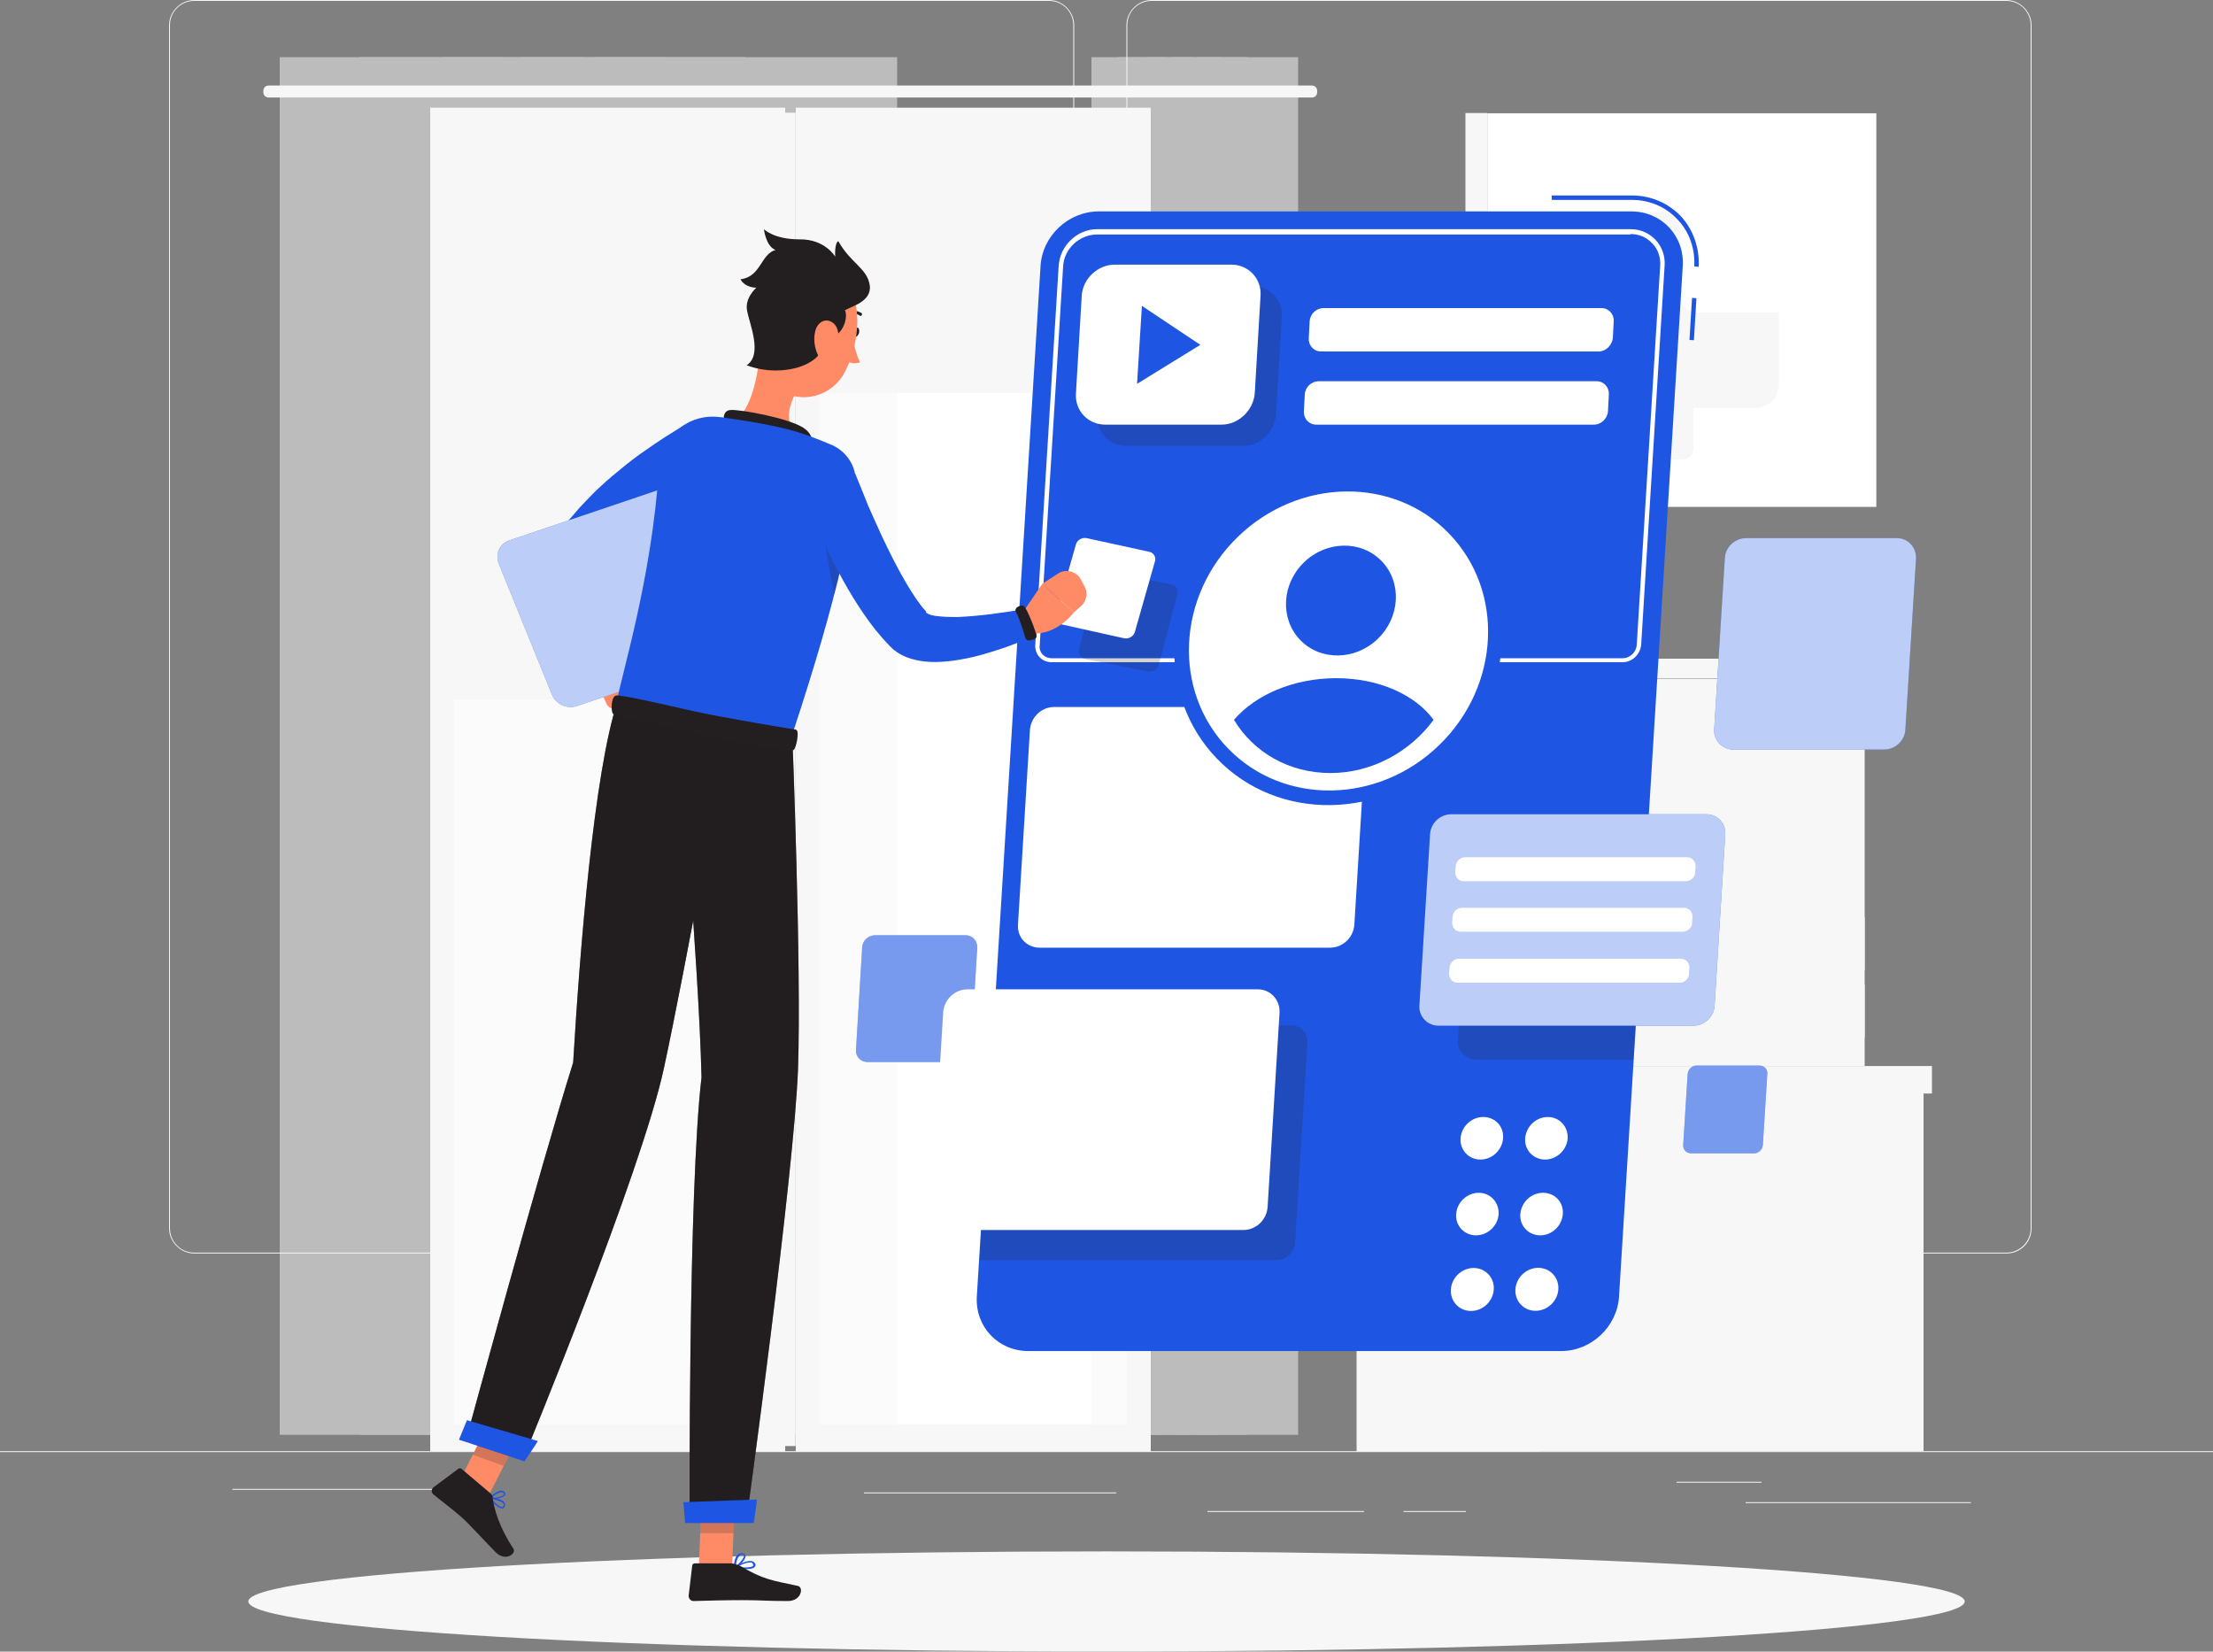 <svg xmlns="http://www.w3.org/2000/svg" width="658" height="491" viewBox="0 0 658 491" fill="none"><rect x="0" y="0" width="658" height="491" fill="#808080" stroke="none"/><g clip-path="url(#clip0_2021_6162)"><path d="M658 431.437H0V431.701H658V431.437Z" fill="#F7F7F7"></path><path d="M586.015 446.591H519.03V446.855H586.015V446.591Z" fill="#F7F7F7"></path><path d="M131.205 442.638H69.09V442.902H131.205V442.638Z" fill="#F7F7F7"></path><path d="M523.768 440.53H498.501V440.793H523.768V440.53Z" fill="#F7F7F7"></path><path d="M435.859 449.227H417.304V449.49H435.859V449.227Z" fill="#F7F7F7"></path><path d="M405.591 449.227H359.005V449.49H405.591V449.227Z" fill="#F7F7F7"></path><path d="M331.895 443.692H256.883V443.956H331.895V443.692Z" fill="#F7F7F7"></path><path d="M311.892 372.664H57.772C53.693 372.664 50.271 369.238 50.271 365.153V7.511C50.271 3.426 53.693 0 57.772 0H311.892C315.971 0 319.393 3.426 319.393 7.511V365.153C319.393 369.37 316.103 372.664 311.892 372.664ZM57.772 0.264C53.824 0.264 50.534 3.426 50.534 7.511V365.153C50.534 369.107 53.693 372.401 57.772 372.401H311.892C315.84 372.401 319.13 369.238 319.13 365.153V7.511C319.13 3.558 315.971 0.264 311.892 0.264H57.772Z" fill="#F7F7F7"></path><path d="M596.543 372.664H342.423C338.343 372.664 334.922 369.238 334.922 365.153V7.511C334.922 3.426 338.343 0 342.423 0H596.543C600.622 0 604.044 3.426 604.044 7.511V365.153C604.044 369.37 600.754 372.664 596.543 372.664ZM342.423 0.264C338.475 0.264 335.185 3.426 335.185 7.511V365.153C335.185 369.107 338.343 372.401 342.423 372.401H596.543C600.491 372.401 603.781 369.238 603.781 365.153V7.511C603.781 3.558 600.622 0.264 596.543 0.264H342.423Z" fill="#F7F7F7"></path><path d="M433.197 316.817H472.677V201.644H433.197V316.817Z" fill="#F7F7F7"></path><path d="M554.43 201.75H472.575V316.923H554.43V201.75Z" fill="#F7F7F7"></path><path d="M530.745 288.336H554.433V272.655H530.745V288.336Z" fill="#F7F7F7"></path><path d="M530.745 308.418H554.433V292.737H530.745V308.418Z" fill="#F7F7F7"></path><path d="M431.506 201.724H472.039V195.926H431.506V201.724Z" fill="#F7F7F7"></path><path d="M556.273 195.82H472.049V201.618H556.273V195.82Z" fill="#F7F7F7"></path><path d="M403.362 431.53H458.239V325.054H403.362V431.53Z" fill="#F7F7F7"></path><path d="M571.933 324.962H458.231V431.437H571.933V324.962Z" fill="#F7F7F7"></path><path d="M467.468 371.845H506.817V337.187H467.468V371.845Z" fill="#F7F7F7"></path><path d="M467.468 416.166H506.817V381.509H467.468V416.166Z" fill="#F7F7F7"></path><path d="M401.017 324.946H457.473V316.776H401.017V324.946Z" fill="#F7F7F7"></path><path d="M574.434 316.923H457.441V325.093H574.434V316.923Z" fill="#F7F7F7"></path><path d="M342.16 32.022H236.617V431.569H342.16V32.022Z" fill="#F7F7F7"></path><path d="M334.965 423.4L334.965 40.062L243.635 40.062L243.635 423.4H334.965Z" fill="white"></path><path d="M233.458 32.022H127.915V431.569H233.458V32.022Z" fill="#F7F7F7"></path><path d="M233.394 429.9H236.553L236.553 33.516H233.394L233.394 429.9Z" fill="#F7F7F7"></path><path d="M226.289 423.375L226.289 40.036L134.959 40.036L134.959 423.375H226.289Z" fill="white"></path><path d="M390.062 28.991H79.881C78.96 28.991 78.302 28.332 78.302 27.41V27.014C78.302 26.092 78.96 25.433 79.881 25.433H390.062C390.983 25.433 391.641 26.092 391.641 27.014V27.41C391.641 28.332 390.983 28.991 390.062 28.991Z" fill="#F7F7F7"></path><path d="M335.025 47.765V40.122L243.695 40.122V47.765L335.025 47.765Z" fill="#F7F7F7"></path><path d="M334.942 116.864V40.038L243.611 40.038V116.864L334.942 116.864Z" fill="#F7F7F7"></path><path d="M226.334 207.965L226.334 40.081L135.004 40.081L135.004 207.965L226.334 207.965Z" fill="#F7F7F7"></path><g opacity="0.5"><path d="M354.662 16.999H324.525V426.561H354.662V16.999Z" fill="#F7F7F7"></path><path d="M346.634 16.999H332.421V426.561H346.634V16.999Z" fill="#F7F7F7"></path><path d="M370.849 16.999H340.712V426.561H370.849V16.999Z" fill="#F7F7F7"></path><path d="M362.821 16.999H348.608V426.561H362.821V16.999Z" fill="#F7F7F7"></path><path d="M385.983 16.999H355.846V426.561H385.983V16.999Z" fill="#F7F7F7"></path></g><g opacity="0.5"><path d="M173.317 16.999H83.171V426.561H173.317V16.999Z" fill="#F7F7F7"></path><path d="M149.498 16.999H106.991V426.561H149.498V16.999Z" fill="#F7F7F7"></path><path d="M221.614 16.999H131.468V426.561H221.614V16.999Z" fill="#F7F7F7"></path><path d="M197.794 16.999H155.288V426.561H197.794V16.999Z" fill="#F7F7F7"></path><path d="M266.753 16.999H176.607V426.561H266.753V16.999Z" fill="#F7F7F7"></path></g><path d="M442.219 150.696H557.895V33.678L442.219 33.678V150.696Z" fill="white"></path><path d="M478.103 121.235H522.057C525.874 121.235 528.901 118.204 528.901 114.382V69.842C528.901 66.02 525.874 62.989 522.057 62.989H478.103C474.287 62.989 471.26 66.02 471.26 69.842V114.514C471.26 118.204 474.287 121.235 478.103 121.235Z" fill="#F7F7F7"></path><path d="M504.423 92.903H535.217C537.849 92.903 539.955 90.794 539.955 88.159V56.928C539.955 54.292 537.849 52.184 535.217 52.184H504.423C501.791 52.184 499.685 54.292 499.685 56.928V88.159C499.554 90.662 501.791 92.903 504.423 92.903Z" fill="white"></path><path d="M478.893 136.652H500.212C502.054 136.652 503.502 135.203 503.502 133.358V111.615C503.502 109.77 502.054 108.32 500.212 108.32H478.893C477.05 108.32 475.603 109.77 475.603 111.615V133.226C475.603 135.071 477.05 136.652 478.893 136.652Z" fill="#F7F7F7"></path><path d="M442.176 33.603H435.728V150.621H442.176V33.603Z" fill="#F7F7F7"></path><path d="M329 491C469.928 491 584.172 484.333 584.172 476.109C584.172 467.885 469.928 461.219 329 461.219C188.072 461.219 73.828 467.885 73.828 476.109C73.828 484.333 188.072 491 329 491Z" fill="#F7F7F7"></path><path d="M505.081 79.33L503.765 79.198C504.028 73.927 502.317 68.919 498.764 65.23C495.211 61.408 490.342 59.431 485.209 59.431H461.39V58.114H485.209C490.868 58.114 496 60.354 499.817 64.307C503.502 68.392 505.344 73.663 505.081 79.33Z" fill="#1E56E3"></path><path d="M503.097 88.571L502.34 101.067L503.653 101.147L504.411 88.651L503.097 88.571Z" fill="#1E56E3"></path><path d="M464.285 401.655H305.707C296.758 401.655 289.915 394.408 290.442 385.447L309.392 79.066C309.918 70.105 317.683 62.857 326.632 62.857H485.078C494.027 62.857 500.87 70.105 500.344 79.066L481.393 385.447C480.867 394.408 473.102 401.655 464.285 401.655Z" fill="#1E56E3"></path><path opacity="0.2" d="M369.533 132.567H334.922C329.79 132.567 325.842 128.351 326.237 123.211L327.947 94.352C328.211 89.213 332.685 84.996 337.818 84.996H372.428C377.561 84.996 381.509 89.213 381.114 94.352L379.403 123.211C379.008 128.351 374.665 132.567 369.533 132.567Z" fill="#231F20"></path><path opacity="0.2" d="M379.535 374.641C382.43 374.641 384.93 372.269 385.062 369.502L388.747 310.071C388.878 307.172 386.773 304.8 383.877 304.8H295.574L291.231 374.641H379.535Z" fill="#231F20"></path><path d="M287.151 278.049H260.173C258.199 278.049 256.489 279.63 256.357 281.607L254.515 312.179C254.383 314.156 255.962 315.737 257.936 315.737H284.914C286.888 315.737 288.599 314.156 288.731 312.179L290.573 281.607C290.573 279.63 289.125 278.049 287.151 278.049Z" fill="#1E56E3"></path><path opacity="0.4" d="M287.151 278.049H260.173C258.199 278.049 256.489 279.63 256.357 281.607L254.515 312.179C254.383 314.156 255.962 315.737 257.936 315.737H284.914C286.888 315.737 288.599 314.156 288.731 312.179L290.573 281.607C290.573 279.63 289.125 278.049 287.151 278.049Z" fill="white"></path><path d="M484.814 69.578C487.315 69.578 489.552 70.501 491.263 72.346C492.974 74.059 493.763 76.431 493.632 78.934L486.657 191.735C486.525 193.844 484.683 195.689 482.446 195.689H312.682C311.629 195.689 310.708 195.293 310.05 194.634C309.392 193.975 308.997 192.921 309.128 191.999L316.103 79.198C316.366 73.927 320.972 69.71 326.236 69.71H484.814M484.814 68.129H326.236C320.314 68.129 315.182 73.004 314.787 78.934L307.812 191.735C307.681 194.634 309.786 196.874 312.682 196.874H482.446C485.341 196.874 487.71 194.503 487.973 191.735L494.948 78.934C495.342 73.004 490.736 68.129 484.814 68.129Z" fill="white"></path><path d="M399.801 210.184H313.471C309.655 210.184 306.497 213.215 306.233 217.036L302.68 274.886C302.417 278.708 305.312 281.739 309.129 281.739H395.458C399.275 281.739 402.433 278.708 402.696 274.886L406.249 217.036C406.513 213.346 403.617 210.184 399.801 210.184Z" fill="white"></path><path d="M374.008 294.125H287.678C283.862 294.125 280.703 297.156 280.44 300.978L276.887 358.828C276.624 362.649 279.519 365.68 283.335 365.68H369.665C373.481 365.68 376.64 362.649 376.903 358.828L380.456 300.978C380.588 297.156 377.692 294.125 374.008 294.125Z" fill="white"></path><path opacity="0.2" d="M442.834 253.011C439.544 253.011 436.781 255.647 436.518 258.941L433.491 309.148C433.227 312.443 435.728 315.078 439.018 315.078H485.736L489.552 253.011H442.834Z" fill="#231F20"></path><path d="M507.318 242.074H431.516C428.226 242.074 425.331 244.709 425.2 248.135L422.041 298.869C421.778 302.164 424.41 304.931 427.7 304.931H503.502C506.792 304.931 509.687 302.296 509.818 298.869L512.977 248.135C513.24 244.841 510.74 242.074 507.318 242.074Z" fill="#1E56E3"></path><path opacity="0.7" d="M507.318 242.074H431.516C428.226 242.074 425.331 244.709 425.2 248.135L422.041 298.869C421.778 302.164 424.41 304.931 427.7 304.931H503.502C506.792 304.931 509.687 302.296 509.818 298.869L512.977 248.135C513.24 244.841 510.74 242.074 507.318 242.074Z" fill="white"></path><path d="M564.038 159.977H519.162C515.872 159.977 512.977 162.612 512.846 166.039L509.687 216.773C509.424 220.067 512.056 222.834 515.346 222.834H560.222C563.512 222.834 566.407 220.199 566.538 216.773L569.697 166.039C569.828 162.744 567.328 159.977 564.038 159.977Z" fill="#1E56E3"></path><path opacity="0.7" d="M564.038 159.977H519.162C515.872 159.977 512.977 162.612 512.846 166.039L509.687 216.773C509.424 220.067 512.056 222.834 515.346 222.834H560.222C563.512 222.834 566.407 220.199 566.538 216.773L569.697 166.039C569.828 162.744 567.328 159.977 564.038 159.977Z" fill="white"></path><path d="M523.11 316.791H504.423C503.107 316.791 501.923 317.845 501.791 319.295L500.475 340.379C500.343 341.697 501.396 342.883 502.844 342.883H521.531C522.847 342.883 524.031 341.829 524.163 340.379L525.479 319.295C525.611 317.845 524.558 316.791 523.11 316.791Z" fill="#1E56E3"></path><path opacity="0.4" d="M523.11 316.791H504.423C503.107 316.791 501.923 317.845 501.791 319.295L500.475 340.379C500.343 341.697 501.396 342.883 502.844 342.883H521.531C522.847 342.883 524.031 341.829 524.163 340.379L525.479 319.295C525.611 317.845 524.558 316.791 523.11 316.791Z" fill="white"></path><path d="M430.87 224.521C450.801 205.169 452.235 174.275 434.073 155.518C415.91 136.761 385.028 137.244 365.096 156.596C345.164 175.949 343.73 206.843 361.893 225.6C380.056 244.356 410.938 243.874 430.87 224.521Z" fill="#1E56E3"></path><path d="M427.938 221.494C446.096 203.863 447.404 175.721 430.86 158.637C414.316 141.552 386.185 141.993 368.027 159.623C349.869 177.253 348.561 205.395 365.105 222.48C381.649 239.565 409.78 239.124 427.938 221.494Z" fill="white"></path><path d="M409.697 189.894C416.376 183.409 416.868 173.07 410.797 166.8C404.726 160.53 394.39 160.705 387.712 167.189C381.033 173.674 380.54 184.013 386.611 190.283C392.683 196.553 403.018 196.378 409.697 189.894Z" fill="#1E56E3"></path><path d="M397.3 201.618C384.535 201.618 373.218 206.626 366.901 214.005C372.691 223.625 383.219 229.819 395.59 229.819C407.96 229.819 419.278 223.493 426.252 214.005C420.857 206.626 410.066 201.618 397.3 201.618Z" fill="#1E56E3"></path><path d="M363.216 126.242H328.605C323.473 126.242 319.525 122.025 319.92 116.886L321.631 88.027C321.894 82.888 326.368 78.671 331.501 78.671H366.111C371.244 78.671 375.192 82.888 374.797 88.027L373.086 116.886C372.691 122.025 368.217 126.242 363.216 126.242Z" fill="white"></path><path d="M356.899 102.522L339.528 90.926L338.081 114.118L356.899 102.522Z" fill="#1E56E3"></path><path d="M475.339 104.499H392.826C390.589 104.499 389.01 102.654 389.141 100.546L389.405 95.538C389.536 93.298 391.379 91.585 393.616 91.585H476.129C478.366 91.585 479.945 93.43 479.814 95.538L479.551 100.546C479.287 102.654 477.445 104.499 475.339 104.499Z" fill="white"></path><path d="M473.892 126.242H391.378C389.141 126.242 387.562 124.397 387.694 122.289L387.957 117.281C388.088 115.041 389.931 113.328 392.168 113.328H474.681C476.918 113.328 478.498 115.173 478.366 117.281L478.103 122.289C477.971 124.397 476.129 126.242 473.892 126.242Z" fill="white"></path><path d="M501.265 261.972H435.202C433.754 261.972 432.701 260.786 432.701 259.337L432.833 257.492C432.964 256.042 434.149 254.856 435.596 254.856H501.66C503.107 254.856 504.16 256.042 504.16 257.492L504.028 259.337C504.028 260.786 502.712 261.972 501.265 261.972Z" fill="white"></path><path d="M500.343 276.995H434.28C432.833 276.995 431.78 275.809 431.78 274.359L431.911 272.514C432.043 271.065 433.227 269.879 434.675 269.879H500.738C502.186 269.879 503.239 271.065 503.239 272.514L503.107 274.359C503.107 275.809 501.791 276.995 500.343 276.995Z" fill="white"></path><path d="M499.422 292.149H433.359C431.911 292.149 430.858 290.963 430.858 289.513L430.99 287.668C431.122 286.219 432.306 285.033 433.754 285.033H499.817C501.264 285.033 502.317 286.219 502.317 287.668L502.186 289.513C502.186 290.963 500.87 292.149 499.422 292.149Z" fill="white"></path><path d="M461.273 387.755C463.882 385.222 464.069 381.178 461.692 378.723C459.314 376.267 455.271 376.33 452.662 378.863C450.053 381.396 449.866 385.44 452.244 387.896C454.622 390.351 458.664 390.288 461.273 387.755Z" fill="white"></path><path d="M464.68 360.936C464.416 364.494 461.39 367.262 457.968 367.262C454.415 367.262 451.783 364.363 452.046 360.936C452.309 357.378 455.336 354.611 458.758 354.611C462.311 354.611 464.943 357.378 464.68 360.936Z" fill="white"></path><path d="M466.127 338.402C465.864 341.96 462.837 344.728 459.415 344.728C455.862 344.728 453.23 341.829 453.493 338.402C453.756 334.844 456.783 332.077 460.205 332.077C463.626 332.077 466.258 334.844 466.127 338.402Z" fill="white"></path><path d="M442.079 387.801C444.688 385.268 444.875 381.224 442.497 378.768C440.119 376.313 436.077 376.375 433.468 378.908C430.859 381.441 430.672 385.486 433.05 387.941C435.428 390.397 439.47 390.334 442.079 387.801Z" fill="white"></path><path d="M445.598 360.936C445.334 364.494 442.308 367.262 438.886 367.262C435.333 367.262 432.701 364.363 432.964 360.936C433.227 357.378 436.254 354.611 439.676 354.611C443.097 354.611 445.729 357.378 445.598 360.936Z" fill="white"></path><path d="M446.913 338.402C446.65 341.96 443.623 344.728 440.202 344.728C436.649 344.728 434.017 341.829 434.28 338.402C434.543 334.844 437.57 332.077 440.991 332.077C444.545 332.077 447.177 334.844 446.913 338.402Z" fill="white"></path><path d="M180.555 193.58L187.925 199.378L178.055 204.518C178.055 204.518 173.449 199.51 175.818 195.425L180.555 193.58Z" fill="#FF8B66"></path><path d="M188.32 209.393L183.845 210.711C182.398 211.106 180.819 210.447 180.292 209.13L178.187 204.517L188.057 199.378L190.294 205.572C190.82 207.153 189.899 208.998 188.32 209.393Z" fill="#FF8B66"></path><path d="M211.745 140.474L207.797 142.978C206.481 143.768 205.033 144.691 203.717 145.613C201.085 147.326 198.453 149.171 195.821 151.016C190.689 154.706 185.688 158.659 181.477 162.876L180.687 163.667L180.424 163.93C180.424 163.93 180.424 163.93 180.424 163.799C180.424 163.667 180.292 163.93 180.161 164.194C179.898 164.853 179.634 165.907 179.503 167.225C179.24 169.86 179.371 172.891 179.766 175.922C180.424 182.116 181.608 188.704 182.924 195.03L175.423 197.929C173.712 194.766 172.396 191.603 171.08 188.441C169.764 185.146 168.712 181.852 167.659 178.294C166.738 174.736 165.948 171.178 165.816 166.961C165.816 164.853 165.816 162.613 166.474 160.109C166.869 158.791 167.396 157.341 168.185 155.892C168.448 155.497 168.712 155.101 168.975 154.838L169.37 154.311L169.633 154.047L170.554 152.993C171.738 151.543 172.923 150.226 174.239 148.908C175.555 147.59 176.739 146.272 178.055 145.086C180.687 142.582 183.451 140.342 186.214 138.102C188.978 135.862 191.873 133.885 194.768 131.909C196.216 130.986 197.664 129.932 199.243 129.009C200.69 128.087 202.138 127.165 203.849 126.242L211.745 140.474Z" fill="#1E56E3"></path><path d="M182.398 193.448C180.424 194.502 176.213 195.688 174.37 196.216C173.976 196.347 173.581 196.743 173.712 197.27C173.844 198.588 174.107 199.51 174.897 199.51C175.686 199.642 183.451 196.874 183.977 195.82C184.24 195.293 183.977 194.371 183.582 193.712C183.319 193.448 182.793 193.185 182.398 193.448Z" fill="#231F20"></path><path d="M219.509 187.782L203.717 148.908C202.533 146.009 199.242 144.559 196.347 145.482L151.472 160.636C148.576 161.558 147.129 164.721 148.313 167.62L164.105 206.494C165.29 209.393 168.58 210.843 171.475 209.92L216.35 194.766C219.246 193.712 220.693 190.681 219.509 187.782Z" fill="#1E56E3"></path><path opacity="0.7" d="M219.509 187.782L203.717 148.908C202.533 146.009 199.242 144.559 196.347 145.482L151.472 160.636C148.576 161.558 147.129 164.721 148.313 167.62L164.105 206.494C165.29 209.393 168.58 210.843 171.475 209.92L216.35 194.766C219.246 193.712 220.693 190.681 219.509 187.782Z" fill="white"></path><path d="M253.593 98.569C253.462 99.36 253.593 100.019 254.12 100.15C254.646 100.282 255.173 99.755 255.436 98.964C255.567 98.174 255.436 97.515 254.909 97.383C254.383 97.251 253.725 97.778 253.593 98.569Z" fill="#231F20"></path><path d="M253.593 100.15C253.593 100.15 254.251 105.026 255.699 107.662C253.988 108.584 251.751 107.398 251.751 107.398L253.593 100.15Z" fill="#FF8B66"></path><path d="M251.882 93.561C252.014 93.561 252.014 93.561 252.146 93.561C254.12 92.771 255.567 93.693 255.567 93.825C255.83 93.957 256.094 93.957 256.225 93.693C256.357 93.43 256.357 93.166 256.094 93.034C255.962 93.034 254.251 91.717 251.751 92.771C251.488 92.903 251.356 93.166 251.488 93.43C251.619 93.43 251.751 93.561 251.882 93.561Z" fill="#231F20"></path><path d="M226.22 101.336C225.826 108.716 224.115 122.025 217.93 125.452C217.93 125.452 218.061 133.095 231.221 136.389C245.566 139.947 239.907 130.986 239.907 130.986C232.537 127.165 234.116 121.366 236.88 116.227L226.22 101.336Z" fill="#FF8B66"></path><path d="M215.561 127.56C215.034 125.056 214.64 122.157 217.14 121.893C219.904 121.63 234.38 124.265 238.854 127.165C243.328 130.064 240.828 134.28 240.828 134.28L215.561 127.56Z" fill="#231F20"></path><path d="M147.261 447.382C148.05 448.041 148.84 448.568 149.498 448.436C149.761 448.436 150.024 448.173 150.156 447.514C150.156 447.25 150.156 446.855 149.893 446.591C148.971 445.405 145.681 445.01 145.55 445.01C145.418 445.01 145.418 445.01 145.287 445.142C145.287 445.274 145.287 445.274 145.287 445.405C145.681 445.932 146.471 446.723 147.261 447.382ZM149.366 446.723C149.498 446.855 149.498 446.855 149.629 446.987C149.761 447.118 149.761 447.382 149.761 447.514C149.629 447.909 149.498 448.041 149.366 448.041C148.708 448.173 147.129 446.855 146.208 445.669C147.129 445.801 148.708 446.196 149.366 446.723Z" fill="#1E56E3"></path><path d="M145.418 445.537C145.55 445.537 145.55 445.537 145.418 445.537C146.602 445.801 149.629 445.405 150.156 444.483C150.287 444.351 150.419 443.956 150.024 443.56C149.761 443.297 149.498 443.165 149.103 443.165C147.655 443.165 145.55 445.142 145.55 445.273C145.418 445.273 145.418 445.405 145.418 445.537ZM149.629 443.824C149.892 444.087 149.892 444.219 149.761 444.351C149.498 444.878 147.392 445.405 146.076 445.273C146.734 444.746 148.05 443.692 148.971 443.692C149.234 443.56 149.498 443.692 149.629 443.824Z" fill="#1E56E3"></path><path d="M221.615 466.49C222.931 466.49 224.115 466.358 224.51 465.699C224.642 465.435 224.773 465.172 224.378 464.645C224.247 464.381 223.984 464.249 223.589 464.118C221.878 463.722 218.588 465.699 218.456 465.699C218.325 465.699 218.325 465.831 218.325 465.963C218.325 466.094 218.456 466.094 218.588 466.094C219.114 466.358 220.43 466.49 221.615 466.49ZM222.931 464.513C223.062 464.513 223.194 464.513 223.326 464.513C223.589 464.513 223.72 464.645 223.852 464.908C223.984 465.172 223.984 465.304 223.984 465.435C223.589 466.094 221.088 466.094 219.246 465.831C220.036 465.304 221.746 464.513 222.931 464.513Z" fill="#1E56E3"></path><path d="M218.588 466.226C219.772 465.699 222.009 463.459 221.614 462.404C221.483 462.141 221.351 461.877 220.693 461.746C220.167 461.746 219.772 461.877 219.377 462.141C218.193 463.195 218.193 465.831 218.193 465.962C218.193 466.094 218.193 466.094 218.324 466.226C218.456 466.226 218.456 466.226 218.588 466.226ZM220.562 462.141H220.693C221.088 462.141 221.22 462.404 221.22 462.404C221.351 463.063 219.904 464.776 218.851 465.567C218.851 464.776 219.114 463.195 219.904 462.536C220.035 462.273 220.298 462.141 220.562 462.141Z" fill="#1E56E3"></path><path d="M207.796 465.963H217.666L218.588 442.902H208.718L207.796 465.963Z" fill="#FF8B66"></path><path d="M135.417 442.638L145.023 445.142L155.683 424.189L146.076 421.686L135.417 442.638Z" fill="#FF8B66"></path><path d="M145.813 443.956L137.259 436.708C136.996 436.445 136.469 436.445 136.206 436.708L128.968 442.111C128.179 442.638 128.179 443.824 128.968 444.351C131.995 446.855 133.574 447.909 137.259 451.072C139.496 453.048 144.497 458.583 147.392 461.482C150.287 464.381 153.577 461.878 152.656 460.428C148.313 453.839 146.997 448.7 146.471 445.405C146.603 444.878 146.208 444.351 145.813 443.956Z" fill="#231F20"></path><path d="M217.403 464.777H206.612C206.217 464.777 205.823 465.04 205.823 465.435L204.77 474.265C204.638 475.187 205.428 476.109 206.349 475.978C210.297 475.846 215.824 475.714 220.825 475.714C226.615 475.714 227.537 475.978 234.248 475.978C238.328 475.978 238.986 471.893 237.275 471.497C229.379 469.784 227.01 469.652 219.904 465.435C218.983 465.172 218.193 464.777 217.403 464.777Z" fill="#231F20"></path><path d="M254.383 143.769C253.593 153.784 249.909 175.131 235.564 218.354L183.451 208.471C184.503 201.487 193.847 172.101 195.953 138.893C196.611 129.668 204.77 122.816 213.982 124.002C214.113 124.002 214.113 124.002 214.245 124.002C220.957 124.924 230.695 126.506 236.354 128.219C240.039 129.273 244.25 130.986 247.671 132.436C252.014 134.544 254.778 139.025 254.383 143.769Z" fill="#1E56E3"></path><path opacity="0.2" d="M244.513 149.962C244.118 155.628 246.224 167.62 248.066 176.713C249.777 170.256 250.961 164.721 252.014 159.977L244.513 149.962Z" fill="#231F20"></path><path d="M254.251 140.738C255.567 143.9 256.883 147.195 258.199 150.489C259.647 153.783 261.094 156.946 262.542 160.109C265.569 166.434 268.727 172.628 272.412 178.03C273.333 179.348 274.254 180.666 275.307 181.72L275.439 181.984C275.439 181.984 275.439 181.984 275.307 181.984C275.307 181.984 275.307 181.984 275.307 182.115C275.439 182.247 275.834 182.379 276.228 182.643C277.15 183.038 278.597 183.17 280.045 183.301C281.492 183.433 283.203 183.433 284.782 183.433C291.362 183.17 298.6 182.115 305.575 180.929L308.207 188.572C304.654 190.286 301.232 191.735 297.548 192.921C293.863 194.107 290.178 195.293 286.23 195.952C284.256 196.347 282.15 196.611 280.045 196.743C277.939 196.874 275.57 196.874 272.938 196.347C271.622 196.084 270.175 195.688 268.727 195.03C267.938 194.634 267.148 194.239 266.49 193.712C266.095 193.448 265.7 193.185 265.306 192.789L264.779 192.262L264.516 191.999C262.937 190.417 261.621 188.836 260.305 187.255C255.304 180.929 251.488 174.209 247.934 167.488C246.224 164.062 244.513 160.636 243.065 157.21C241.618 153.652 240.17 150.357 238.854 146.536L254.251 140.738Z" fill="#1E56E3"></path><path opacity="0.2" d="M348.214 173.682L329.526 169.992C328.079 169.729 326.763 170.651 326.368 171.969L320.841 192.921C320.446 194.239 321.367 195.557 322.683 195.952L341.37 199.642C342.818 199.905 344.134 198.983 344.529 197.665L350.056 176.713C350.451 175.263 349.661 173.945 348.214 173.682Z" fill="#231F20"></path><path d="M341.765 164.062L323.078 159.977C321.762 159.713 320.315 160.504 319.92 161.822L313.998 182.643C313.603 183.96 314.393 185.41 315.84 185.673L334.264 189.759C335.58 190.022 337.028 189.231 337.423 187.914L343.345 167.093C343.871 165.775 343.081 164.326 341.765 164.062Z" fill="white"></path><path d="M303.996 182.247L309.918 173.55L319.262 182.116C319.262 182.116 314.392 188.704 307.154 188.309L303.996 182.247Z" fill="#FF8B66"></path><path d="M302.022 181.852C303.075 183.697 304.391 187.914 304.917 189.759C305.049 190.154 305.575 190.417 305.97 190.417C307.286 190.154 308.207 189.89 308.207 189.231C308.339 188.441 305.312 180.666 304.391 180.139C303.864 179.875 302.943 180.139 302.417 180.534C302.022 180.798 301.759 181.457 302.022 181.852Z" fill="#231F20"></path><path d="M321.367 172.232L322.552 174.473C323.473 176.317 323.078 178.558 321.63 180.007L319.262 182.116L309.918 173.55L314.787 170.388C317.024 169.07 320.051 169.86 321.367 172.232Z" fill="#FF8B66"></path><path opacity="0.2" d="M218.588 442.902L218.061 455.816H208.191L208.718 442.902H218.588Z" fill="#231F20"></path><path opacity="0.2" d="M146.076 421.686L155.683 424.189L149.761 435.786L140.549 432.491L146.076 421.686Z" fill="#231F20"></path><path d="M228.063 90.531C226.352 100.282 224.773 105.817 228.326 111.879C233.722 121.103 246.619 119.522 251.225 110.561C255.436 102.522 257.541 88.027 249.119 81.834C240.96 75.904 229.774 80.911 228.063 90.531Z" fill="#FF8B66"></path><path d="M244.645 100.019C249.645 101.995 252.541 94.879 251.225 92.244C252.804 91.19 259.384 89.74 258.594 84.733C257.805 79.725 252.935 78.275 249.251 71.687C248.066 72.346 248.329 76.299 248.329 76.299C248.329 76.299 245.303 71.028 237.67 71.159C230.037 71.159 227.142 68.129 227.142 68.129C227.142 68.129 227.668 73.136 230.563 74.322C226.221 75.508 226.221 82.361 220.167 83.019C221.615 85.655 224.905 85.523 224.905 85.523C224.905 85.523 221.351 88.554 222.141 92.376C222.799 96.197 226.879 105.421 222.009 108.584C232.669 112.669 246.75 108.321 244.645 100.019Z" fill="#231F20"></path><path d="M242.407 98.437C241.749 100.941 242.276 103.577 243.197 105.553C244.513 108.452 247.145 107.662 248.329 105.026C249.382 102.654 250.04 98.174 247.934 96.197C245.697 94.221 243.065 95.67 242.407 98.437Z" fill="#FF8B66"></path><path d="M217.009 214.928C217.009 214.928 203.585 289.118 197.4 317.582C190.689 348.681 156.209 432.096 156.209 432.096L138.97 426.561C138.97 426.561 160.552 347.232 170.422 315.869C172.396 282.529 176.607 229.687 183.582 208.603L217.009 214.928Z" fill="#231F20"></path><path opacity="0.5" d="M217.009 214.928C217.009 214.928 203.585 289.118 197.4 317.582C190.689 348.681 156.209 432.096 156.209 432.096L138.97 426.561C138.97 426.561 160.552 347.232 170.422 315.869C172.396 282.529 176.607 229.687 183.582 208.603L217.009 214.928Z" fill="#231F20"></path><path d="M159.894 428.406C160.026 428.406 155.946 434.468 155.946 434.468L136.469 428.011L138.838 422.213L159.894 428.406Z" fill="#1E56E3"></path><path opacity="0.3" d="M210.955 240.888C198.321 242.865 199.242 280.421 200.69 301.373C204.375 283.056 208.849 258.941 212.271 240.888C211.613 240.888 211.086 240.888 210.955 240.888Z" fill="#231F20"></path><path d="M235.564 218.486C235.564 218.486 238.328 287.537 237.275 317.846C236.091 349.34 221.878 452.521 221.878 452.521H205.033C205.033 452.521 204.638 353.293 208.586 320.349C207.797 286.614 201.348 212.029 201.348 212.029L235.564 218.486Z" fill="#231F20"></path><path opacity="0.5" d="M235.564 218.486C235.564 218.486 238.328 287.537 237.275 317.846C236.091 349.34 221.878 452.521 221.878 452.521H205.033C205.033 452.521 204.638 353.293 208.586 320.349C207.797 286.614 201.348 212.029 201.348 212.029L235.564 218.486Z" fill="#231F20"></path><path d="M225.036 445.801C225.168 445.801 224.115 452.785 224.115 452.785H203.717L203.19 446.591L225.036 445.801Z" fill="#1E56E3"></path><path d="M183.45 206.758C181.74 206.626 181.608 210.843 182.134 212.029C182.661 213.215 190.294 214.005 210.297 218.486C230.432 222.966 235.432 223.23 235.959 222.966C236.617 222.703 237.933 217.168 236.617 216.904C235.432 216.773 214.771 213.346 205.954 211.37C197.268 209.393 185.819 206.758 183.45 206.758Z" fill="#231F20"></path></g><defs><clipPath id="clip0_2021_6162"><rect width="658" height="491" fill="white"></rect></clipPath></defs></svg>